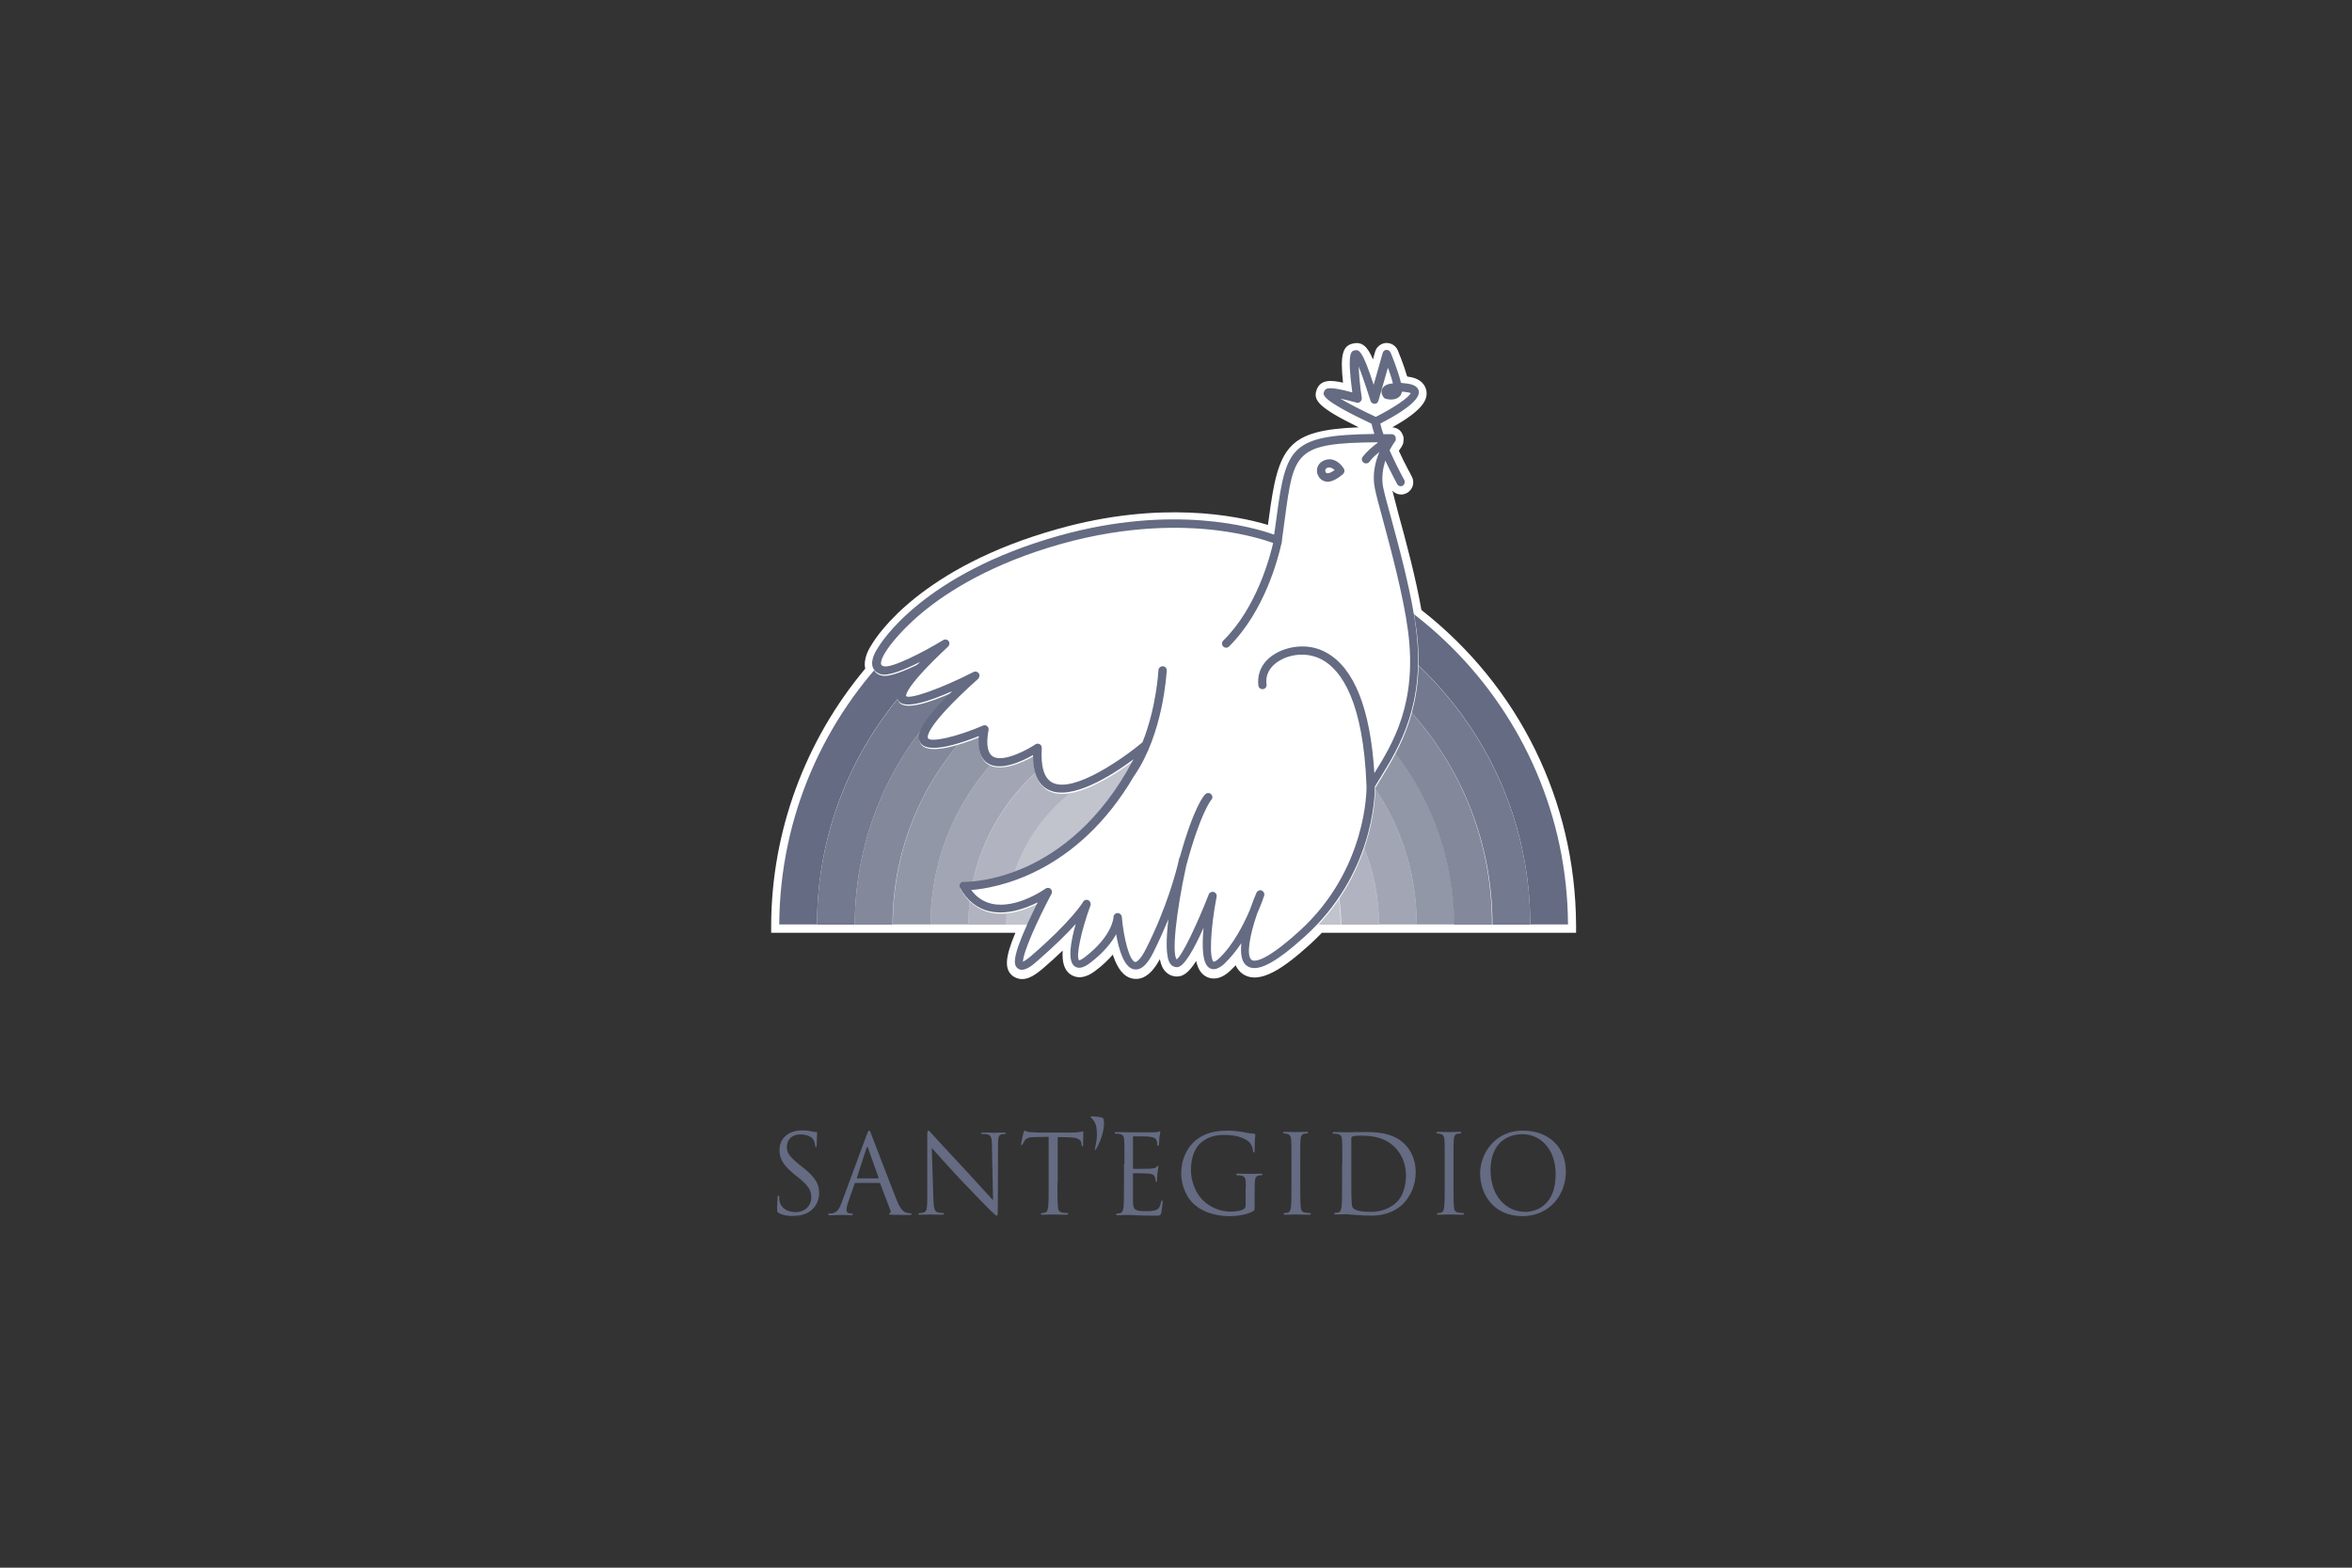 <?xml version="1.0" encoding="utf-8"?>
<!-- Generator: Adobe Illustrator 26.0.2, SVG Export Plug-In . SVG Version: 6.00 Build 0)  -->
<svg version="1.1" id="Livello_1" xmlns="http://www.w3.org/2000/svg" xmlns:xlink="http://www.w3.org/1999/xlink" x="0px" y="0px"
	 viewBox="0 0 990 660" style="enable-background:new 0 0 990 660;" xml:space="preserve">
<rect x="0" y="0" width="990" height="660" fill="#333333" stroke="none"/>
<style type="text/css">
	.st0{fill:#646B82;}
	.st1{fill:#FFFFFF;}
	.st2{opacity:0.9;fill:#646B82;}
	.st3{opacity:0.8;fill:#646B82;}
	.st4{opacity:0.7;fill:#646B82;}
	.st5{opacity:0.6;fill:#646B82;}
	.st6{opacity:0.5;fill:#646B82;}
	.st7{opacity:0.4;fill:#646B82;}
</style>
<g>
	<g>
		<g>
			<path class="st0" d="M327.8,510.7c-0.6-0.3-0.7-0.5-0.7-1.7c0-2.3,0.2-4.1,0.2-4.9c0-0.5,0.1-0.7,0.4-0.7c0.3,0,0.3,0.1,0.3,0.5
				c0,0.4,0,1.1,0.1,1.7c0.7,3.4,3.7,4.7,6.8,4.7c4.4,0,6.6-3.2,6.6-6.1c0-3.2-1.3-5-5.3-8.3l-2.1-1.7c-4.9-4-6-6.8-6-10
				c0-4.9,3.7-8.3,9.5-8.3c1.8,0,3.1,0.2,4.3,0.5c0.9,0.2,1.2,0.2,1.6,0.2c0.4,0,0.5,0.1,0.5,0.3c0,0.2-0.2,1.7-0.2,4.9
				c0,0.7-0.1,1.1-0.3,1.1c-0.3,0-0.3-0.2-0.4-0.6c0-0.6-0.3-1.8-0.6-2.3c-0.3-0.5-1.5-2.4-5.7-2.4c-3.2,0-5.6,2-5.6,5.3
				c0,2.6,1.3,4.2,5.6,7.7l1.3,1c5.4,4.3,6.7,7.1,6.7,10.8c0,1.9-0.7,5.4-3.9,7.6c-2,1.4-4.5,1.9-6.9,1.9
				C331.8,512,329.7,511.7,327.8,510.7z"/>
			<path class="st0" d="M364.8,477.8c0.6-1.5,0.7-1.8,1-1.8c0.3,0,0.5,0.2,1,1.7c0.7,1.7,7.9,20.7,10.7,27.7c1.7,4.1,3,4.8,3.9,5.1
				c0.7,0.2,1.4,0.3,1.8,0.3c0.3,0,0.5,0,0.5,0.3c0,0.3-0.4,0.4-0.9,0.4c-0.7,0-4,0-7.2-0.1c-0.9,0-1.4,0-1.4-0.3
				c0-0.2,0.1-0.3,0.3-0.3c0.3-0.1,0.6-0.5,0.3-1.2l-4.3-11.3c-0.1-0.2-0.2-0.3-0.4-0.3h-9.9c-0.2,0-0.4,0.1-0.5,0.4l-2.8,8.1
				c-0.4,1.1-0.6,2.3-0.6,3.1c0,0.9,1,1.3,1.7,1.3h0.5c0.3,0,0.5,0.1,0.5,0.3c0,0.3-0.3,0.4-0.7,0.4c-1.1,0-3.1-0.1-3.6-0.1
				c-0.5,0-3,0.1-5.2,0.1c-0.6,0-0.9-0.1-0.9-0.4c0-0.2,0.2-0.3,0.4-0.3c0.3,0,1,0,1.3-0.1c2.1-0.3,3-2,3.9-4.3L364.8,477.8z
				 M369.6,496.1c0.2,0,0.2-0.1,0.2-0.3l-4.4-12.4c-0.2-0.7-0.5-0.7-0.7,0l-4,12.4c-0.1,0.2,0,0.3,0.1,0.3H369.6z"/>
			<path class="st0" d="M392.9,505.1c0.1,3.8,0.6,5,1.8,5.3c0.9,0.2,1.9,0.3,2.3,0.3c0.2,0,0.4,0.1,0.4,0.3c0,0.3-0.3,0.4-0.8,0.4
				c-2.6,0-4.5-0.1-4.9-0.1c-0.4,0-2.3,0.1-4.4,0.1c-0.5,0-0.7,0-0.7-0.4c0-0.2,0.1-0.3,0.4-0.3c0.4,0,1.2,0,1.9-0.3
				c1.1-0.3,1.4-1.7,1.4-5.8l0-26.3c0-1.8,0.1-2.3,0.5-2.3c0.4,0,1.1,1,1.6,1.5c0.7,0.8,7.5,8.2,14.6,15.8c4.5,4.9,9.6,10.5,11,12
				l-0.5-23.3c0-3-0.4-4-1.8-4.4c-0.8-0.2-1.9-0.2-2.3-0.2c-0.3,0-0.4-0.1-0.4-0.3c0-0.3,0.4-0.3,0.9-0.3c2.1,0,4.3,0.1,4.8,0.1
				s2-0.1,3.9-0.1c0.5,0,0.8,0,0.8,0.3c0,0.2-0.2,0.3-0.5,0.3c-0.2,0-0.6,0-1.1,0.1c-1.5,0.3-1.7,1.3-1.7,4.1l-0.1,26.9
				c0,3-0.1,3.3-0.4,3.3c-0.4,0-0.9-0.5-3.4-2.9c-0.5-0.5-7.1-7.2-12-12.4c-5.3-5.7-10.5-11.5-12-13.2L392.9,505.1z"/>
			<path class="st0" d="M445.1,498c0,4.4,0,8,0.2,10c0.1,1.3,0.4,2.3,1.8,2.5c0.6,0.1,1.7,0.2,2.1,0.2c0.3,0,0.4,0.1,0.4,0.3
				c0,0.2-0.2,0.4-0.7,0.4c-2.5,0-5.4-0.1-5.6-0.1s-3.1,0.1-4.5,0.1c-0.5,0-0.7-0.1-0.7-0.4c0-0.1,0.1-0.3,0.4-0.3
				c0.4,0,1-0.1,1.4-0.2c0.9-0.2,1.1-1.2,1.3-2.5c0.2-1.9,0.2-5.6,0.2-10v-19.4l-5.4,0.1c-2.8,0-3.9,0.4-4.7,1.5
				c-0.5,0.8-0.6,1.1-0.8,1.4c-0.1,0.4-0.3,0.5-0.5,0.5c-0.1,0-0.2-0.1-0.2-0.4c0-0.5,0.9-4.4,1-4.8c0.1-0.3,0.3-0.9,0.5-0.9
				c0.3,0,0.8,0.5,2,0.6c1.3,0.1,3.1,0.2,3.6,0.2h14.4c2.9,0,4.2-0.5,4.5-0.5c0.2,0,0.2,0.3,0.2,0.6c0,1.4-0.1,4.5-0.1,5.1
				c0,0.4-0.1,0.6-0.3,0.6c-0.2,0-0.3-0.1-0.4-0.8l0-0.5c-0.2-1.4-1.2-2.4-5.6-2.5l-4.4-0.1V498z"/>
			<path class="st0" d="M473.3,489.9c0-7.2,0-8.5-0.1-9.9c-0.1-1.6-0.5-2.3-2-2.6c-0.4-0.1-1.1-0.1-1.6-0.1c-0.2,0-0.4-0.1-0.4-0.3
				c0-0.3,0.2-0.4,0.7-0.4c2.1,0,5,0.1,5.2,0.1c0.3,0,9.5,0,10.5,0c0.9,0,1.6-0.1,2-0.2c0.2,0,0.4-0.2,0.6-0.2
				c0.1,0,0.2,0.2,0.2,0.4c0,0.3-0.2,0.9-0.4,2.2c0,0.5-0.1,2.5-0.2,3c0,0.2-0.1,0.5-0.3,0.5c-0.3,0-0.4-0.2-0.4-0.6
				c0-0.3,0-1.1-0.3-1.7c-0.3-0.7-0.8-1.3-3.3-1.6c-0.8-0.1-5.8-0.1-6.3-0.1c-0.2,0-0.3,0.1-0.3,0.5v12.7c0,0.3,0,0.5,0.3,0.5
				c0.6,0,6.2,0,7.3-0.1c1.1-0.1,1.7-0.2,2.2-0.6c0.3-0.4,0.5-0.6,0.7-0.6c0.1,0,0.2,0.1,0.2,0.4c0,0.3-0.2,1.1-0.4,2.6
				c-0.1,0.9-0.2,2.6-0.2,2.9c0,0.4,0,0.9-0.3,0.9c-0.2,0-0.3-0.2-0.3-0.4c0-0.5,0-0.9-0.2-1.5c-0.2-0.6-0.6-1.4-2.4-1.6
				c-1.2-0.1-5.8-0.2-6.6-0.2c-0.2,0-0.3,0.1-0.3,0.3v4c0,1.6,0,6.9,0,7.9c0.1,3.2,0.8,3.8,5.3,3.8c1.2,0,3.2,0,4.4-0.5
				c1.2-0.5,1.7-1.4,2.1-3.3c0.1-0.5,0.2-0.7,0.4-0.7c0.3,0,0.3,0.4,0.3,0.7c0,0.4-0.4,3.5-0.6,4.5c-0.3,1.2-0.7,1.2-2.5,1.2
				c-6.9,0-10-0.3-11.3-0.3c-0.2,0-3.1,0.1-4.5,0.1c-0.5,0-0.7-0.1-0.7-0.4c0-0.1,0.1-0.3,0.4-0.3c0.4,0,1-0.1,1.4-0.2
				c0.9-0.2,1.1-1.2,1.3-2.5c0.2-1.9,0.2-5.6,0.2-10V489.9z"/>
			<path class="st0" d="M524.4,499.6c0-3.7-0.2-4.2-2.1-4.7c-0.4-0.1-1.1-0.1-1.6-0.1c-0.2,0-0.4-0.1-0.4-0.3c0-0.3,0.2-0.4,0.7-0.4
				c2.1,0,5,0.1,5.2,0.1c0.2,0,3.1-0.1,4.5-0.1c0.5,0,0.7,0.1,0.7,0.4c0,0.2-0.2,0.3-0.4,0.3c-0.3,0-0.6,0-1.1,0.1
				c-1.2,0.2-1.6,1-1.7,2.6c-0.1,1.5-0.1,2.8-0.1,4.8v5.1c0,2.1,0,2.2-0.6,2.5c-2.9,1.6-7.1,2.1-9.7,2.1c-3.5,0-10-0.5-15.1-4.9
				c-2.8-2.4-5.5-7.3-5.5-13.1c0-7.3,3.6-12.5,7.7-15.1c4.1-2.6,8.7-2.9,12.2-2.9c2.9,0,6.2,0.6,7,0.8c1,0.2,2.6,0.4,3.7,0.5
				c0.5,0,0.6,0.2,0.6,0.4c0,0.6-0.3,1.9-0.3,6.5c0,0.7-0.1,1-0.4,1c-0.2,0-0.3-0.3-0.3-0.7c0-0.6-0.3-1.9-1-3
				c-1.1-1.7-4.9-3.7-10.8-3.7c-2.9,0-6.3,0.3-9.8,3c-2.7,2.1-4.5,6.3-4.5,11.7c0,6.5,3.3,11.2,4.9,12.7c3.6,3.5,7.8,4.9,12,4.9
				c1.7,0,4-0.3,5.2-1c0.6-0.3,0.9-0.8,0.9-1.6V499.6z"/>
			<path class="st0" d="M547.3,498c0,4.4,0,8,0.2,10c0.1,1.3,0.4,2.3,1.8,2.5c0.6,0.1,1.7,0.2,2.1,0.2c0.3,0,0.4,0.1,0.4,0.3
				c0,0.2-0.2,0.4-0.7,0.4c-2.5,0-5.4-0.1-5.6-0.1s-3.1,0.1-4.5,0.1c-0.5,0-0.7-0.1-0.7-0.4c0-0.1,0.1-0.3,0.4-0.3
				c0.4,0,1-0.1,1.4-0.2c0.9-0.2,1.1-1.2,1.3-2.5c0.2-1.9,0.2-5.6,0.2-10v-8.1c0-7.2,0-8.5-0.1-9.9c-0.1-1.6-0.6-2.3-1.6-2.6
				c-0.5-0.1-1.1-0.2-1.4-0.2c-0.2,0-0.4-0.1-0.4-0.3c0-0.3,0.2-0.4,0.7-0.4c1.5,0,4.4,0.1,4.6,0.1s3.1-0.1,4.5-0.1
				c0.5,0,0.7,0.1,0.7,0.4c0,0.2-0.2,0.3-0.4,0.3c-0.3,0-0.6,0-1.1,0.1c-1.2,0.2-1.6,1-1.7,2.6c-0.1,1.5-0.1,2.8-0.1,9.9V498z"/>
			<path class="st0" d="M565,489.9c0-7.2,0-8.5-0.1-9.9c-0.1-1.6-0.5-2.3-2-2.6c-0.4-0.1-1.1-0.1-1.6-0.1c-0.2,0-0.4-0.1-0.4-0.3
				c0-0.3,0.2-0.4,0.7-0.4c2.1,0,5,0.1,5.2,0.1c0.6,0,3.4-0.1,6.2-0.1c4.5,0,13-0.4,18.4,5.2c2.3,2.4,4.5,6.2,4.5,11.7
				c0,5.8-2.4,10.2-5,13c-2,2.1-6.1,5.3-13.9,5.3c-3.9,0-9.7-0.6-10.2-0.6c-0.2,0-3.1,0.1-4.5,0.1c-0.5,0-0.7-0.1-0.7-0.4
				c0-0.1,0.1-0.3,0.4-0.3c0.4,0,1-0.1,1.4-0.2c0.9-0.2,1.1-1.2,1.3-2.5c0.2-1.9,0.2-5.6,0.2-10V489.9z M568.8,494.9
				c0,4.9,0,9.1,0.1,10c0,1.1,0.1,3,0.5,3.5c0.6,0.9,2.4,1.8,7.8,1.8c4.3,0,8.2-1.6,10.9-4.3c2.4-2.3,3.7-6.8,3.7-11
				c0-5.8-2.5-9.6-4.4-11.6c-4.3-4.5-9.6-5.2-15-5.2c-0.9,0-2.6,0.1-3,0.3c-0.4,0.2-0.6,0.4-0.6,0.9c0,1.6,0,6.2,0,9.8V494.9z"/>
			<path class="st0" d="M611.8,498c0,4.4,0,8,0.2,10c0.1,1.3,0.4,2.3,1.8,2.5c0.6,0.1,1.7,0.2,2.1,0.2c0.3,0,0.4,0.1,0.4,0.3
				c0,0.2-0.2,0.4-0.7,0.4c-2.5,0-5.4-0.1-5.6-0.1c-0.2,0-3.1,0.1-4.5,0.1c-0.5,0-0.7-0.1-0.7-0.4c0-0.1,0.1-0.3,0.4-0.3
				c0.4,0,1-0.1,1.4-0.2c0.9-0.2,1.1-1.2,1.3-2.5c0.2-1.9,0.2-5.6,0.2-10v-8.1c0-7.2,0-8.5-0.1-9.9c-0.1-1.6-0.6-2.3-1.6-2.6
				c-0.5-0.1-1.1-0.2-1.4-0.2c-0.2,0-0.4-0.1-0.4-0.3c0-0.3,0.2-0.4,0.7-0.4c1.5,0,4.4,0.1,4.6,0.1c0.2,0,3.1-0.1,4.5-0.1
				c0.5,0,0.7,0.1,0.7,0.4c0,0.2-0.2,0.3-0.4,0.3c-0.3,0-0.6,0-1.1,0.1c-1.2,0.2-1.6,1-1.7,2.6c-0.1,1.5-0.1,2.8-0.1,9.9V498z"/>
			<path class="st0" d="M641.1,476c10.3,0,18,6.5,18,17.2c0,10.3-7.3,18.8-18.3,18.8c-12.6,0-17.8-9.8-17.8-18
				C623,486.5,628.5,476,641.1,476z M642.1,510.2c4.1,0,12.7-2.4,12.7-15.8c0-11-6.7-16.9-14-16.9c-7.7,0-13.4,5.1-13.4,15.1
				C627.4,503.4,633.8,510.2,642.1,510.2z"/>
		</g>
		<path class="st0" d="M460.8,484.2c0.2,0,0.3-0.1,0.6-0.5c1.5-2.5,3.8-7.9,3.2-12.1c-0.1-0.8-0.4-1-1.1-1.2
			c-0.8-0.2-2.6-0.4-3.6-0.4c-0.2,0-0.4,0-0.5,0c-0.2,0-0.3,0.2-0.3,0.2c0,0.2,0.1,0.4,0.6,0.8l0,0c0.5,0.4,1.5,1.8,1.8,3.7
			c0.6,3.9-0.3,7.6-0.6,8.7c-0.1,0.4-0.1,0.6-0.1,0.7C460.7,484.2,460.8,484.2,460.8,484.2z"/>
	</g>
	<g>
		<g>
			<path class="st1" d="M430.2,412.2c-1.4,0-2.8-0.5-3.9-1.3c-3.5-2.8-3.4-7.5,1.1-18.2H324.6l0-3.4c0.2-39.4,14.3-77.6,39.6-107.8
				c-0.9-4.1,1.5-8.3,2.7-10.1c2.2-3.8,20.8-32.6,78.3-48.7c43.4-12.2,75.4-5.6,88.5-1.7c0.1-1,0.3-2,0.4-2.9c4-30,7.5-37,37.8-38.2
				c-16.9-8.3-19.3-11.4-17.7-15.8c1.6-4.3,5.8-4.2,11.1-3c-1.3-11.8-0.1-15.6,4.3-16.5c3.7-0.8,6,1.2,8.3,6.7l0.9-3.2
				c0.6-2.1,2.5-3.6,4.6-3.7c2.2-0.1,4.2,1.2,5,3.2c0.1,0.3,2.4,5.7,3.9,10.9c0.1,0,0.3,0,0.4,0.1c5.9,0.7,7.4,4.1,7.7,6
				c0.5,3.2-0.7,7.7-14.4,15.3c0.2,0,0.5,0,0.6,0.1l0.2,0l0.4,0.1c0.5,0.1,1,0.4,1.5,0.7l0.4,0.3c0.2,0.2,0.4,0.4,0.6,0.7l0.2,0.2
				l0.5,1c0.2,0.3,0.3,0.8,0.4,1.3l0,0.3l0,0.2c0,0.4,0,0.8-0.1,1.3c0,0.2-0.1,0.4-0.1,0.6c-0.1,0.4-0.3,0.7-0.5,1.1L590,188l0,0
				c0,0-0.5,0.7-1.2,1.8c2.6,5.7,5.4,10.6,5.4,10.7c0.7,1.2,0.8,2.6,0.5,3.9c-0.4,1.3-1.2,2.4-2.4,3.1c-0.8,0.4-1.6,0.7-2.5,0.7
				c-1.4,0-2.8-0.6-3.7-1.6c0.6,2.5,1.6,6.1,2.7,10.4c2.9,10.5,7.1,26.1,9.5,39.8c41.1,32.2,64.8,80.4,65.1,132.5l0,3.4H556.4
				c-1.6,1.7-3.2,3.2-4.8,4.7c-10.6,9.6-21.4,17.7-28.7,12.5c-1.2-0.9-2.1-2-2.8-3.5c-0.8,0.8-1.5,1.6-2.3,2.3
				c-4.7,4.4-8.4,3.4-10.2,2.4c-2-1.1-3.4-3.2-4.1-6.5c-3.2,5-5.5,6.4-7.8,6.5c-2.2,0.1-4.1-0.8-5.5-2.5c-0.8-0.9-1.5-2.3-2-4.8
				c-1.7,3.2-5.5,9.3-11.4,8.2c-3.7-0.7-6.4-4-8.4-10.1c-2,2.3-4.4,4.6-7.2,6.7c-5.2,4-8.7,3-10.8,1.5c-2.4-1.8-3.4-5-3.1-9.9
				c-2.6,2.5-5.5,5.1-8.5,7.7C436.1,410.1,433.3,412.2,430.2,412.2z M495,404.3L495,404.3L495,404.3z M584.6,183.9
				C584.6,183.9,584.6,183.9,584.6,183.9C584.6,183.9,584.6,183.9,584.6,183.9z M590.8,183.1L590.8,183.1
				C590.8,183.1,590.8,183.1,590.8,183.1z M563.7,167.6c2.5,1.6,7.1,4.1,15.3,8l0.1,0l0.4-0.2c10.3-5.2,13.6-8.7,14.2-9.9
				c-0.3-0.1-0.8-0.3-1.7-0.4c-0.9-0.1-1.7-0.2-2.5-0.2l-2.5-0.2l-0.6-2.4c-0.6-2.5-1.6-5.3-2.4-7.6l-5.5,19.3l-3.5-10.6
				c-1.5-4.6-2.6-7.6-3.4-9.4c0,2.2,0.3,5.7,1,11.1l0.7,5l-4.9-1.3C566.5,168.2,564.9,167.9,563.7,167.6z M593.9,165.3L593.9,165.3
				L593.9,165.3z"/>
		</g>
		<g>
			<path class="st0" d="M494,224.1c-91.3,0-165.5,74-166,165.1h15.9c0-82.8,67.3-150.1,150.1-150.1s150.1,67.3,150.1,150.1H660
				C659.5,298.1,585.2,224.1,494,224.1z"/>
			<path class="st2" d="M494,239.2c-82.8,0-150.1,67.3-150.1,150.1h15.9c0-74.1,60.1-134.2,134.2-134.2
				c74.1,0,134.2,60.1,134.2,134.2h15.9C644.1,306.5,576.8,239.2,494,239.2z"/>
			<path class="st3" d="M494,255.1c-74.1,0-134.2,60.1-134.2,134.2h12.6h3.3c0-65.2,53-118.2,118.2-118.2s118.2,53,118.2,118.2h3.3
				h12.6C628.2,315.2,568.1,255.1,494,255.1z"/>
			<path class="st4" d="M494,271c-65.2,0-118.2,53-118.2,118.2h15.9c0-56.4,45.9-102.3,102.3-102.3c56.4,0,102.3,45.9,102.3,102.3
				h15.9C612.2,324.1,559.2,271,494,271z"/>
			<path class="st5" d="M494,286.9c-56.4,0-102.3,45.9-102.3,102.3h15.9c0-47.6,38.8-86.4,86.4-86.4c47.6,0,86.4,38.8,86.4,86.4
				h15.9C596.3,332.8,550.4,286.9,494,286.9z"/>
			<path class="st6" d="M494,302.9c-47.6,0-86.4,38.8-86.4,86.4h15.9c0-38.8,31.6-70.5,70.5-70.5s70.5,31.6,70.5,70.5h15.9
				C580.4,341.6,541.6,302.9,494,302.9z"/>
			<path class="st7" d="M494,318.8c-38.9,0-70.5,31.6-70.5,70.5h15.9c0-30.1,24.5-54.5,54.5-54.5c30.1,0,54.5,24.5,54.5,54.5h15.9
				C564.5,350.4,532.9,318.8,494,318.8z"/>
		</g>
		<g>
			<path class="st1" d="M596.3,265.8c3.9,31.3-7.4,49.6-14.9,61.8c-0.9,1.5-1.7,2.8-2.5,4.1c0,4.6-1,37.3-29.5,63.1
				c-12.7,11.5-20.2,15.3-24.4,12.3c-2.3-1.7-2.8-5.3-2.3-9.5c-2.1,3.2-4.4,6.2-7.1,8.6c-2.4,2.2-4.5,2.8-6.2,1.9
				c-3.2-1.8-3.3-9.4-2.6-17c-4,9-8.2,16.4-11.1,16.6c-1.1,0-2.1-0.4-2.8-1.3c-2.1-2.6-1.9-10.4-0.9-18.9c-1.7,4.3-3.8,8.9-6.2,13.7
				c-1.8,3.5-4.6,8.1-8.3,7.4c-4.1-0.8-6.3-8.4-7.5-14.8c-1.9,3.4-5.1,7.6-10.8,12c-1,0.8-4.2,3.3-6.7,1.5c-3-2.2-1.6-10.2,0.5-17.8
				c-3.5,3.9-8.7,9.1-16.3,15.7c-2.1,1.8-4.5,3.6-6.4,3.6c-0.6,0-1.2-0.2-1.7-0.6c-1.6-1.2-2.7-3.8,4-18.6c1.5-3.3,3.1-6.6,4.4-9.2
				c-5,2.5-12.7,5.4-20.1,3.8c-5.3-1.2-9.6-4.5-12.6-9.9c-0.3-0.5-0.3-1.2,0-1.7c0.3-0.5,0.9-0.9,1.5-0.8c0.1,0,12,0.3,27.1-6.7
				c12.9-6,30.6-18.6,44.4-44.9c-9.2,6.8-26.2,17.7-35.8,12.8c-4.3-2.2-6.5-7.1-6.5-14.6c-4.6,2.6-13.7,6.8-19.1,3.4
				c-3-1.9-4.2-5.8-3.7-11.4c-8,3.2-21.5,7.7-24.6,2.8c-1.7-2.7-1.2-7.4,13.4-21.7c-9.6,4.3-20,7.7-22.6,4.1
				c-1.5-2.1-1.2-5.7,9-16.4c-6.2,3.1-13.1,6-16.3,5.2c-2.2-0.5-3.1-1.8-3.5-2.9c-1.2-3.2,1.4-7.3,2.1-8.2
				c1.2-2.1,19-31.2,76.4-47.3c48.1-13.5,81.8-3.5,90.4-0.4c0.4-2.5,0.7-4.8,1-7.1c4-29.9,5.9-34.8,41.2-35.3
				c-0.5-1.5-0.9-3-1.2-4.3c-21.3-10.1-20.6-12.1-20-13.5c0.6-1.7,2.1-2.3,11.9,0.3c-2.3-17-0.4-17.4,1-17.7c1.8-0.4,3.3,0.1,8,14.5
				l3.8-13.4c0.2-0.7,0.8-1.2,1.6-1.3c0.7,0,1.4,0.4,1.7,1.1c0.1,0.3,3,7.3,4.4,12.8c0.8,0.1,1.7,0.1,2.7,0.3
				c2.9,0.4,4.5,1.4,4.8,3.2c0.7,4.2-9.3,10.1-16.2,13.6c0.3,1.4,0.8,2.9,1.3,4.5c1.2,0,2.4,0,3.6,0c0.1,0,0.2,0,0.4,0.1
				c0,0,0.1,0,0.1,0c0.2,0.1,0.4,0.1,0.5,0.3c0,0,0.1,0.1,0.1,0.1c0.1,0.1,0.2,0.2,0.3,0.4c0,0,0.1,0,0.1,0.1c0,0,0,0,0,0.1
				c0,0,0,0,0,0.1c0.1,0.2,0.1,0.3,0.1,0.5c0,0,0,0.1,0,0.1c0,0.2,0,0.3,0,0.5c0,0.1,0,0.1,0,0.2c0,0.2-0.1,0.3-0.2,0.4
				c0,0,0,0.1-0.1,0.1c0,0,0,0,0,0c0,0-1.1,1.5-2.3,3.8c2.9,6.5,6.2,12.4,6.2,12.5c0.5,0.8,0.2,1.9-0.7,2.4
				c-0.3,0.2-0.6,0.2-0.8,0.2c-0.6,0-1.2-0.3-1.5-0.9c-0.2-0.3-2.6-4.6-5-9.9c-1.1,3.2-1.8,7.2-0.9,11.3c0.5,2.4,1.7,7,3.3,12.7
				C589.1,231.1,594.4,250.9,596.3,265.8z"/>
			<path class="st1" d="M508.7,335.8c0,0-4.5,4.3-11,28.4"/>
			<g>
				<path class="st1" d="M430.2,408.4c-0.6,0-1.1-0.2-1.5-0.5c-1.6-1.2-2.1-4.3,4.1-18.2c1.3-2.8,2.7-5.9,4.4-9.2l0.5-1.1l-1,0.5
					c-3.8,1.9-9.5,4.2-15.4,4.2c-1.5,0-3-0.2-4.4-0.5c-5.2-1.2-9.4-4.4-12.3-9.8c-0.2-0.4-0.2-0.9,0-1.4c0.2-0.4,0.6-0.7,1.1-0.7
					l0.4,0c2.1,0,13.2-0.3,27-6.7c12.6-5.9,30.6-18.4,44.5-45.1l-0.6-0.5c-7,5.2-20.3,14-30,14c-2,0-3.9-0.4-5.4-1.2
					c-4.1-2.1-6.3-6.9-6.3-14.3l0-0.7l-0.6,0.3c-3.1,1.7-8.9,4.6-13.9,4.6c-1.9,0-3.5-0.4-4.8-1.3c-2.8-1.8-4-5.6-3.5-11.1l0.1-0.6
					l-0.6,0.2c-5.6,2.2-13.4,4.9-18.8,4.9c-2.7,0-4.5-0.7-5.3-2c-1.5-2.3-1.3-6.8,13.4-21.2l-0.4-0.6c-8.4,3.7-14.5,5.6-18.3,5.6
					c-1.9,0-3.1-0.5-3.8-1.4c-1.3-1.8-1.2-5.2,9-15.9l-0.5-0.6c-6.9,3.5-12,5.3-14.9,5.3c-0.4,0-0.8,0-1.2-0.1
					c-2-0.5-2.9-1.7-3.2-2.6c-1.1-3,1.5-7.1,2-7.9c0.7-1.3,18.5-31,76.2-47.1c16.2-4.5,32.4-6.9,48.1-6.9c21.9,0,36.7,4.5,42.1,6.4
					l0.4,0.2l0.1-0.5c0.4-2.5,0.7-4.8,1-7.1c4-29.6,5.6-34.5,40.8-35l0.5,0l-0.2-0.5c-0.5-1.6-0.9-3-1.2-4.3l0-0.2l-0.2-0.1
					c-21-9.9-20.3-11.9-19.8-13c0.3-0.7,0.6-1.2,2.3-1.2c1.7,0,4.6,0.6,9.1,1.7l0.6,0.1l-0.1-0.6c-2.2-16.6-0.4-17,0.7-17.3
					c0.2-0.1,0.4-0.1,0.6-0.1c1.4,0,3.1,2.4,6.9,14.3l0.4,1.2l4.1-14.6c0.2-0.6,0.6-0.9,1.2-1c0,0,0,0,0,0c0.6,0,1.1,0.3,1.3,0.8
					c0.1,0.3,3,7.3,4.3,12.7l0.1,0.3l0.3,0c0.8,0.1,1.7,0.1,2.6,0.3c2.7,0.3,4.2,1.3,4.4,2.8c0.5,3-5.3,7.8-16,13.2l-0.3,0.1
					l0.1,0.3c0.3,1.3,0.7,2.9,1.3,4.6l0.1,0.3c0,0,2.7,0,3.9,0c0.1,0,0.2,0,0.3,0c0.2,0,0.3,0.1,0.5,0.2c0.2,0.2,0.3,0.2,0.3,0.4
					l0.1,0.1l0,0c0.1,0.2,0.1,0.3,0.2,0.4c0,0.2,0,0.3,0,0.5l0,0.1c0,0.1-0.1,0.2-0.2,0.3l-0.1,0.2c0,0,0,0,0,0c0,0-1.1,1.5-2.4,3.8
					l-0.1,0.2l0.1,0.2c2.9,6.6,6.2,12.5,6.2,12.5c0.2,0.3,0.2,0.7,0.1,1c-0.1,0.3-0.3,0.6-0.6,0.8c-0.2,0.1-0.4,0.2-0.7,0.2
					c-0.5,0-0.9-0.3-1.2-0.7c0,0-2.5-4.4-5-9.9l-0.4-0.9l-0.3,0.9c-1.4,4-1.7,7.9-1,11.5c0.5,2.4,1.7,6.9,3.2,12.6
					c3.6,13.2,8.9,33,10.8,47.9c3.9,31.1-7.4,49.4-14.9,61.5c-0.9,1.5-1.8,2.9-2.5,4.1l-0.1,0.1v0.1c0,3.7-0.8,36.9-29.4,62.8
					c-10,9-16.6,13.2-20.9,13.2c-1.2,0-2.1-0.3-3-0.9c-1.9-1.4-2.7-4.5-2.2-9.2l-0.7-0.2c-2.3,3.5-4.6,6.3-7,8.6
					c-1.6,1.5-3,2.2-4.3,2.2c-0.5,0-1-0.1-1.5-0.4c-2.5-1.4-3.3-7.1-2.4-16.7l-0.7-0.2c-6,13.4-9.2,16.3-10.8,16.3c0,0,0,0,0,0
					c-1,0-1.8-0.4-2.5-1.1c-1.2-1.5-2.4-5.9-0.8-18.6l-0.7-0.2c-1.9,4.7-4,9.3-6.2,13.7c-1.6,3.1-4,7.3-7.2,7.3
					c-0.2,0-0.5,0-0.7-0.1c-3.9-0.7-6.1-8.3-7.2-14.5l-0.2-1.1l-0.5,1c-2.3,4.2-5.9,8.2-10.7,11.9c-0.7,0.6-2.6,2-4.5,2
					c-0.6,0-1.2-0.2-1.7-0.6c-2.3-1.7-2.1-7.7,0.7-17.4l-0.7-0.4c-4.3,4.8-9.8,10.1-16.3,15.7C434.4,406.6,432,408.4,430.2,408.4z"
					/>
				<g>
					<path class="st0" d="M585.5,217.9c-1.6-5.7-2.8-10.3-3.3-12.7c-0.8-4.1-0.1-8,0.9-11.3c2.5,5.3,4.8,9.5,5,9.9
						c0.3,0.6,0.9,0.9,1.5,0.9c0.3,0,0.6-0.1,0.8-0.2c0.8-0.5,1.1-1.5,0.7-2.4c-0.1-0.1-3.3-6-6.2-12.5c1.2-2.3,2.3-3.8,2.3-3.8
						c0,0,0,0,0,0c0,0,0-0.1,0.1-0.1c0.1-0.1,0.2-0.3,0.2-0.4c0-0.1,0-0.1,0-0.2c0-0.2,0-0.3,0-0.5c0,0,0-0.1,0-0.1
						c0-0.2-0.1-0.3-0.1-0.5c0,0,0,0,0-0.1c0,0,0,0,0-0.1c0,0,0,0-0.1-0.1c-0.1-0.1-0.2-0.3-0.3-0.4c0,0-0.1-0.1-0.1-0.1
						c-0.2-0.1-0.3-0.2-0.5-0.3c0,0-0.1,0-0.1,0c-0.1,0-0.2-0.1-0.4-0.1c-1.2,0-2.5,0-3.6,0c-0.6-1.6-1-3.1-1.3-4.5
						c6.9-3.5,16.9-9.4,16.2-13.6c-0.3-1.7-1.9-2.8-4.8-3.2c-1-0.1-1.8-0.2-2.7-0.3c-1.3-5.4-4.2-12.4-4.4-12.8
						c-0.3-0.7-1-1.1-1.7-1.1c-0.7,0-1.4,0.5-1.6,1.3l-3.8,13.4c-4.7-14.4-6.1-14.9-8-14.5c-1.4,0.3-3.3,0.7-1,17.7
						c-9.8-2.6-11.2-2-11.9-0.3c-0.5,1.4-1.3,3.4,20,13.5c0.3,1.3,0.7,2.8,1.2,4.3c-35.3,0.5-37.2,5.4-41.2,35.3
						c-0.3,2.2-0.6,4.6-1,7.1c-8.6-3.1-42.3-13-90.4,0.4c-57.4,16.1-75.2,45.2-76.4,47.3c-0.7,1-3.3,5.1-2.1,8.2
						c0.4,1,1.3,2.3,3.5,2.9c3.2,0.8,10.2-2.1,16.3-5.2c-10.2,10.7-10.5,14.3-9,16.4c2.5,3.6,12.9,0.2,22.6-4.1
						c-14.6,14.3-15.1,19-13.4,21.7c3.1,4.9,16.6,0.4,24.6-2.8c-0.5,5.7,0.7,9.5,3.7,11.4c5.3,3.5,14.4-0.7,19.1-3.4
						c0,7.6,2.2,12.5,6.5,14.6c9.6,4.8,26.6-6,35.8-12.8c-13.8,26.3-31.5,38.9-44.4,44.9c-15.1,7-27,6.7-27.1,6.7
						c-0.6-0.1-1.2,0.3-1.5,0.8c-0.3,0.5-0.3,1.2,0,1.7c3,5.4,7.3,8.8,12.6,9.9c7.3,1.6,15.1-1.3,20.1-3.8c-1.3,2.6-2.9,5.9-4.4,9.2
						c-6.7,14.8-5.6,17.4-4,18.6c0.5,0.4,1.1,0.6,1.7,0.6c1.9,0,4.3-1.7,6.4-3.6c7.6-6.6,12.8-11.8,16.3-15.7
						c-2.2,7.6-3.5,15.6-0.5,17.8c2.5,1.8,5.6-0.7,6.7-1.5c5.7-4.4,9-8.6,10.8-12c1.1,6.4,3.3,14,7.5,14.8c3.8,0.7,6.6-3.9,8.3-7.4
						c2.4-4.8,4.4-9.4,6.2-13.7c-1,8.5-1.2,16.3,0.9,18.9c0.7,0.9,1.7,1.3,2.8,1.3c2.9-0.1,7.1-7.6,11.1-16.6
						c-0.7,7.7-0.6,15.3,2.6,17c1.7,1,3.8,0.3,6.2-1.9c2.6-2.5,5-5.5,7.1-8.6c-0.4,4.2,0,7.9,2.3,9.5c4.1,3,11.7-0.8,24.4-12.3
						c28.6-25.8,29.5-58.4,29.5-63.1c0.8-1.3,1.6-2.7,2.5-4.1c7.5-12.2,18.8-30.5,14.9-61.8C594.4,250.9,589.1,231.1,585.5,217.9z
						 M564.1,167.8c1.6,0.3,3.8,0.9,6.9,1.7c0.6,0.2,1.2,0,1.6-0.4c0.4-0.4,0.7-1,0.6-1.5c-0.7-4.6-1.2-9.8-1.3-13.3
						c1,2.5,2.6,6.9,5,14.5c0.2,0.7,0.9,1.2,1.7,1.2c0.8,0,1.4-0.5,1.6-1.3l4-13.9c0.7,2,1.6,4.4,2.1,6.6c-2.3,0.2-3.7,0.9-4.4,2.1
						c-0.8,1.4-0.2,2.9,0.5,3.8c0.2,0.3,0.5,0.5,0.9,0.6c0.4,0.1,3.7,1,5.7-0.9c0.5-0.4,0.9-1.1,1.1-2.1c0.6,0,1.2,0.1,2,0.2
						c1,0.1,1.5,0.3,1.7,0.4c-0.7,1.8-7.3,6.3-14.7,10C573.6,173,567.7,169.9,564.1,167.8z M578.5,325.5
						c-1.7-27.2-8.5-44.2-20.1-50.7c-7.8-4.4-16.3-2.6-21.3,0.2c-9.1,5.2-7.4,13.4-7.4,13.8c0.2,0.9,1.1,1.5,2.1,1.3
						c0.9-0.2,1.5-1.1,1.3-2.1c0-0.1-1.3-6,5.7-10c4.1-2.4,11.3-3.8,17.8-0.2c7.8,4.3,17.3,17.1,18.6,53.4c0,0,0,0,0,0
						c0,0.6,0.4,34.9-28.4,60.9c-15.1,13.7-19.2,12.7-20,12c-2.3-1.7-0.8-10.3,2.3-19.3c1.9-4.3,2.9-7.4,3-7.7
						c0.3-0.9-0.2-1.8-1-2.2c-0.9-0.3-1.8,0.1-2.2,0.9c-0.6,1.3-1.7,4.1-2.9,7.5c-2.7,6.2-7.1,14.8-12.9,20.2
						c-1.5,1.4-2.1,1.4-2.2,1.4c-2-1-1.4-14,1.2-27.4c0.2-0.9-0.4-1.7-1.2-2c-0.9-0.2-1.8,0.2-2.1,1c-4.7,12.1-11.1,25.7-13.5,27.4
						c-2.1-2.2-0.3-19.7,4-39.4c0,0,0,0,0,0c6.1-22.6,10.4-27.5,10.5-27.7c0.7-0.7,0.7-1.7,0-2.4c-0.7-0.7-1.8-0.7-2.5,0
						c-0.5,0.5-4.7,5-10.7,26.5c-0.1,0.2-0.3,0.4-0.3,0.6c-0.1,0.3-0.1,0.6-0.2,1c-0.9,4-4.9,19.5-13.7,36.9c-2.3,4.6-4,5.7-4.6,5.6
						c-2.4-0.4-4.9-10.4-5.6-19c-0.1-0.9-0.9-1.6-1.8-1.6c-0.9,0-1.7,0.8-1.7,1.7c0,0.1-0.3,7.8-12,16.8c-1.8,1.4-2.5,1.4-2.5,1.4
						c-1.4-1.5,0.8-12.2,4.8-23.1c0.3-0.8-0.1-1.8-0.9-2.2c-0.8-0.4-1.8-0.1-2.2,0.7c0,0.1-5,8.2-21.7,22.6
						c-1.9,1.7-3.1,2.3-3.6,2.6c-0.1-3.6,5.9-17.2,12-28.6c0.4-0.7,0.2-1.6-0.4-2.1c-0.3-0.3-0.7-0.4-1.1-0.4c-0.4,0-0.7,0.1-1,0.3
						c-0.1,0.1-12.2,8.7-22.6,6.4c-3.5-0.8-6.4-2.7-8.7-5.8c10.5-0.8,44.5-6.8,68.6-48.1c0,0,0.1-0.1,0.1-0.1
						c12.2-17.8,13.5-43.1,13.6-44.2c0-1-0.7-1.8-1.7-1.8c-0.9,0-1.8,0.7-1.8,1.7c0,0.2-0.8,15.5-6.7,30.3
						c-7.6,6.4-28.9,21.6-37.9,17c-3.5-1.8-5-6.7-4.5-14.6c0-0.7-0.3-1.3-0.9-1.6c-0.6-0.3-1.3-0.3-1.8,0.1c-3.3,2.2-13.7,7.9-18,5
						c-2.7-1.8-2.5-6.9-1.7-11c0.1-0.6-0.1-1.3-0.6-1.7c-0.5-0.4-1.2-0.5-1.8-0.2c-10.9,4.7-21.9,7.2-23.1,5.3
						c-0.2-0.4-1.8-4.4,21.1-25c0.6-0.6,0.8-1.6,0.3-2.3c-0.5-0.7-1.4-1-2.2-0.6c-13.3,6.8-26.6,11.6-28.4,10.2
						c-0.1-0.3-0.5-3.9,17.7-20.9c0.6-0.6,0.7-1.6,0.2-2.3c-0.5-0.7-1.5-0.9-2.3-0.4c-8.4,5.1-21.7,11.9-25,11
						c-0.9-0.2-1-0.6-1.1-0.7c-0.4-1.2,0.8-3.7,1.7-5.1c0,0,0.1-0.1,0.1-0.1c0-0.1,4.4-7.5,15.6-16.8c10.4-8.6,29-20.6,58.7-28.9
						c28-7.8,51-7.4,65.4-5.6c12.2,1.5,20.4,4.2,23.5,5.3c-1.3,5.6-6.8,27.1-21,41.1c-0.7,0.7-0.7,1.8,0,2.5
						c0.3,0.3,0.8,0.5,1.2,0.5c0.4,0,0.9-0.2,1.2-0.5c15.1-15,20.7-37.3,22-43c0-0.1,0.1-0.2,0.1-0.3l0,0c0,0,0-0.2,0.1-0.5
						c0-0.2,0.1-0.4,0.1-0.6c0-0.1,0-0.1,0-0.2c0-0.3,0.1-0.6,0.1-1c0.4-2.9,0.8-5.6,1.1-8.1c3.8-28.4,4.3-32,39-32.3
						c0,0.1,0.1,0.1,0.1,0.2c-2.2,1.6-4.6,3.7-6.3,5.9c-0.6,0.8-0.5,1.8,0.3,2.4c0.3,0.3,0.7,0.4,1.1,0.4c0.5,0,1-0.2,1.4-0.7
						c1.1-1.5,2.7-2.9,4.2-4.1c-1.7,4-3.1,9.5-1.9,15.3c0.5,2.6,1.7,7.1,3.3,12.9c3.5,13,8.8,32.7,10.7,47.4
						C596.6,296.1,586.2,313.1,578.5,325.5z"/>
					<path class="st0" d="M558.4,193.5c-2.1,0.5-3,1.6-3.5,2.4c-1,1.8-0.4,3.7-0.3,3.8c0.1,0.2,0.7,2.2,2.9,2.9
						c0.4,0.1,0.9,0.2,1.3,0.2c1.9,0,4-1.1,6.5-3.2c0.6-0.6,0.8-1.5,0.4-2.2C564.6,195.5,561.9,192.7,558.4,193.5z M558.5,199.2
						c-0.4-0.1-0.6-0.5-0.6-0.6c0,0-0.2-0.6,0.1-1.1c0.2-0.4,0.8-0.6,1.2-0.7c0.1,0,0.3,0,0.4,0c0.8,0,1.6,0.6,2.2,1.1
						C559.7,199.4,558.8,199.3,558.5,199.2z"/>
				</g>
			</g>
		</g>
	</g>
</g>
</svg>
